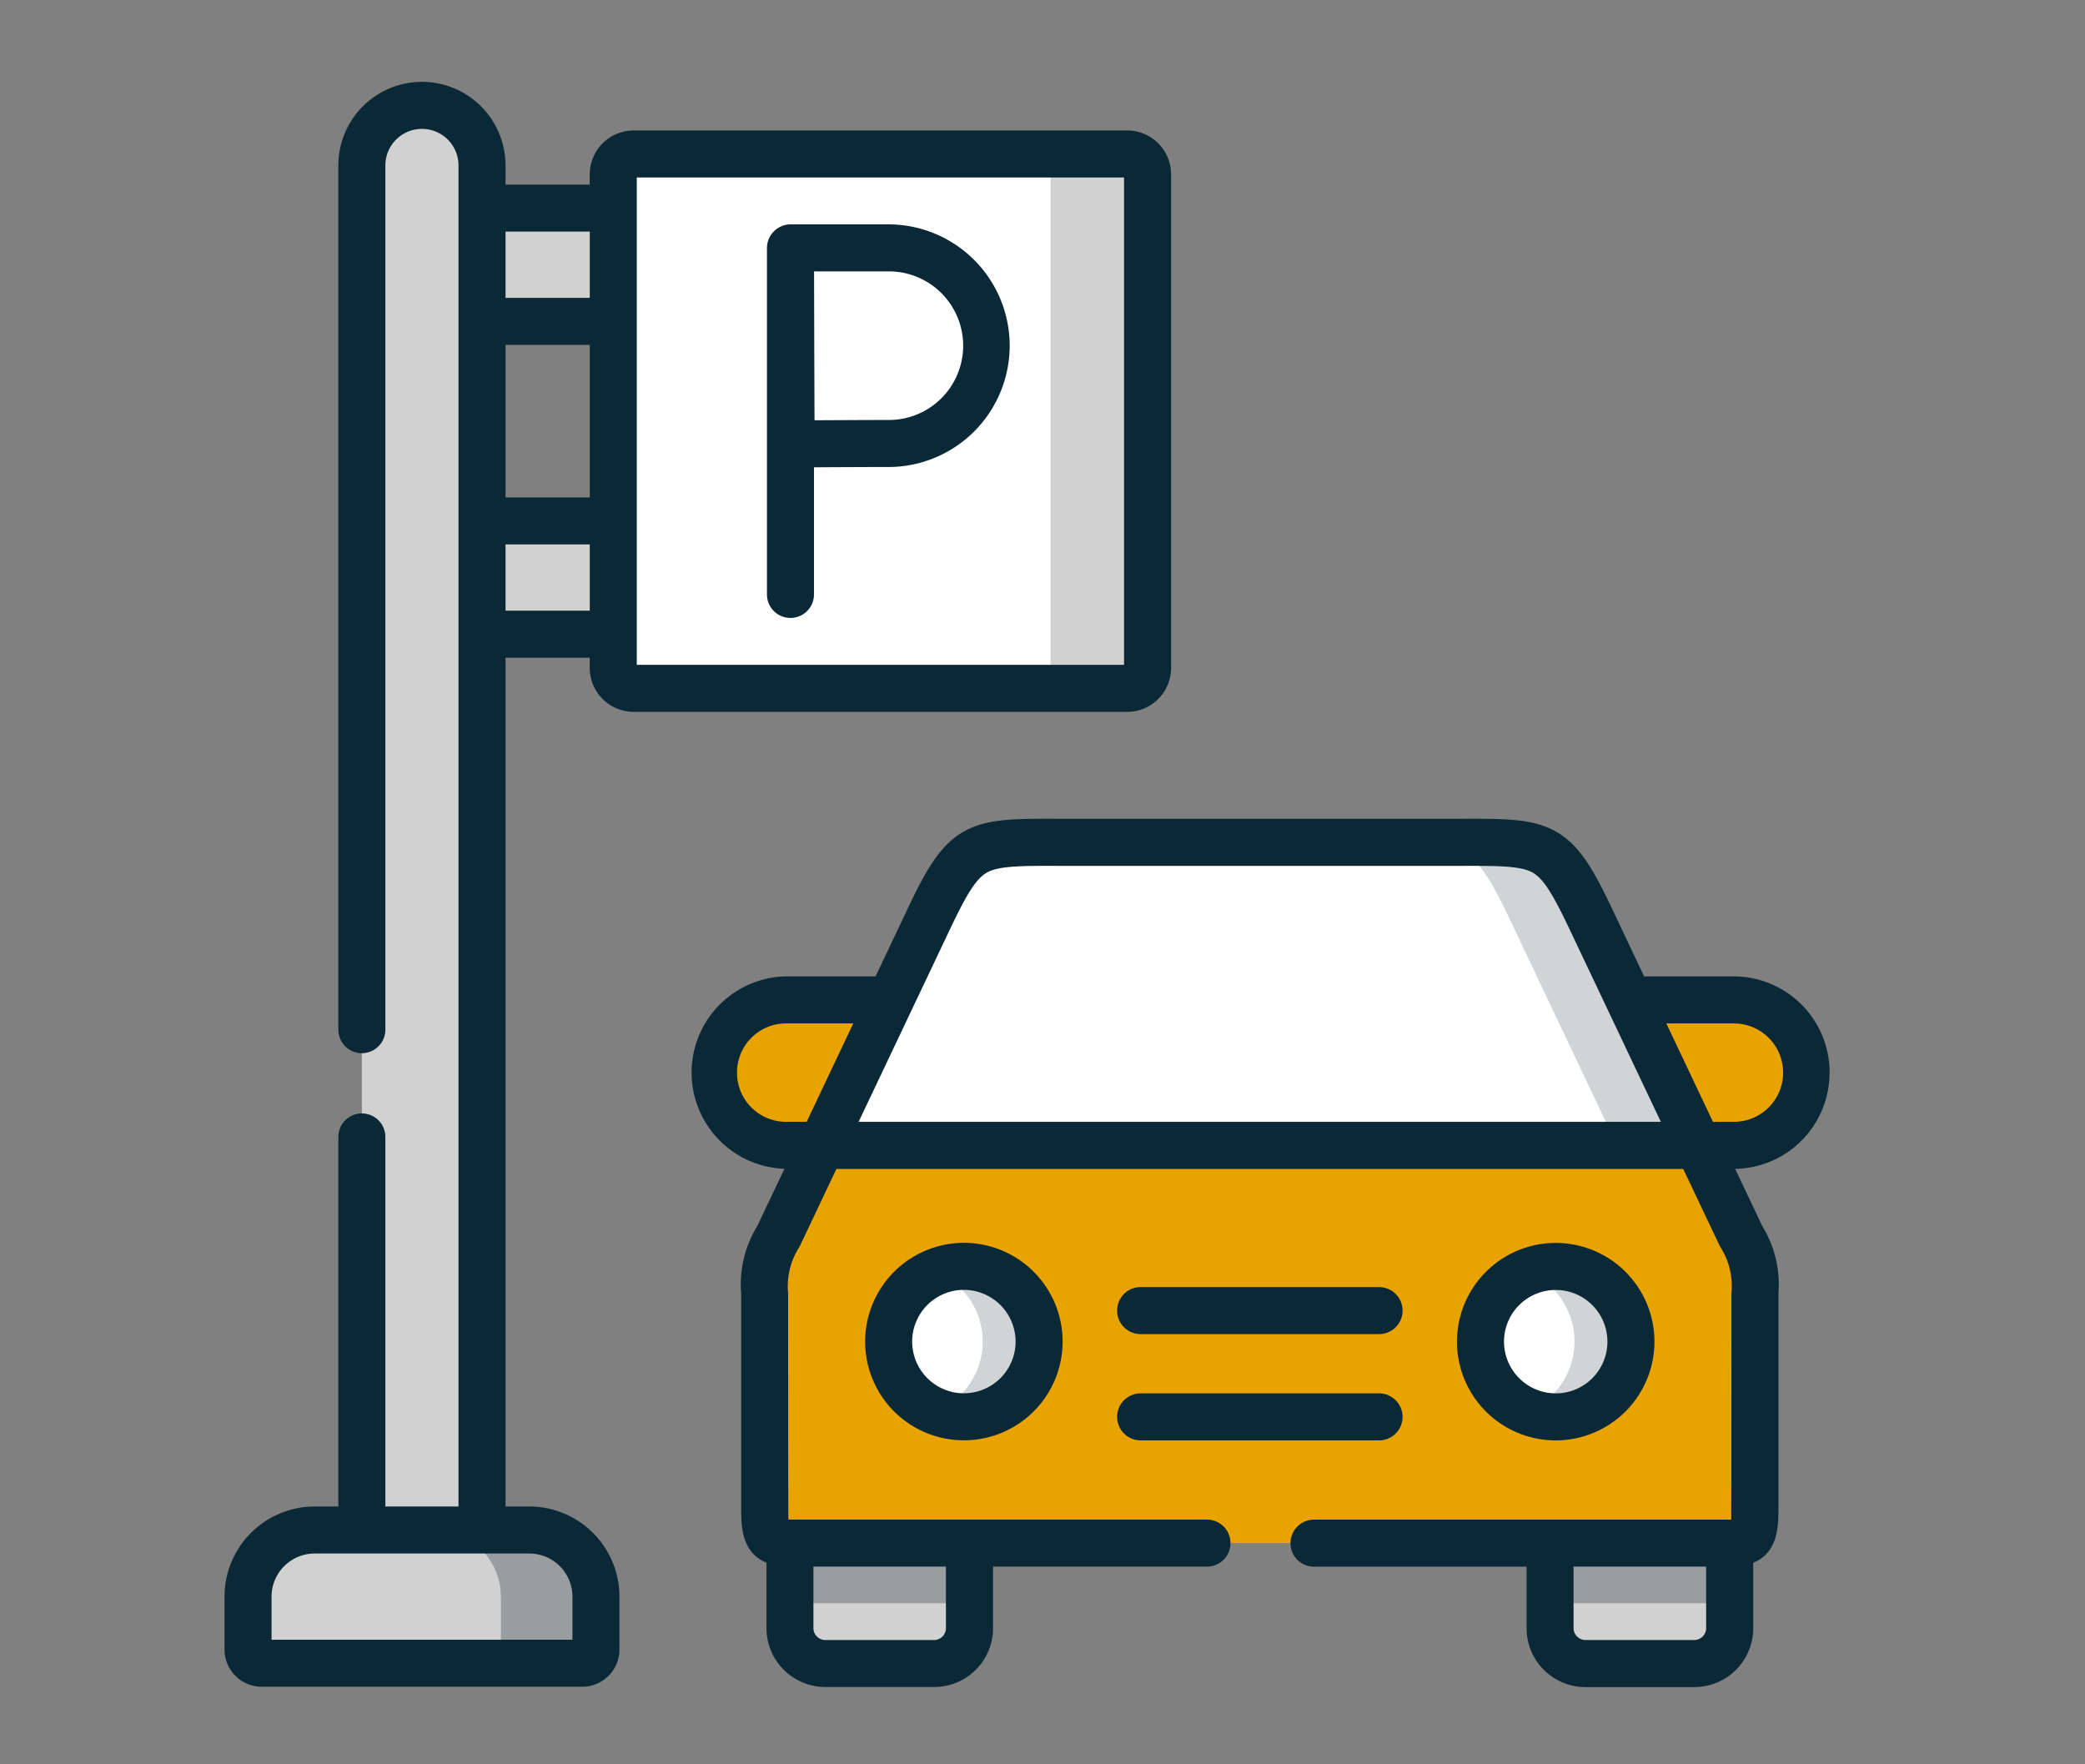 <svg xmlns="http://www.w3.org/2000/svg" width="130" height="110" viewBox="0 0 130 110">
  <rect x="0" y="0" width="130" height="110" fill="#808080" stroke="none"/>
  <g id="Gruppe_1469" data-name="Gruppe 1469" transform="translate(-462 -4074)">
    <g id="Gruppe_1431" data-name="Gruppe 1431" transform="translate(476 4079.104)">
      <g id="Gruppe_1410" data-name="Gruppe 1410" transform="translate(35.252 89.146)">
        <path id="Pfad_1621" data-name="Pfad 1621" d="M1268.89,464.185a2.209,2.209,0,0,0,2.2,2.2h6.8a2.2,2.2,0,0,0,2.194-2.2v-7.264H1268.89Z" transform="translate(-1268.89 -456.921)" fill="#d2d1d1" fill-rule="evenodd"/>
      </g>
      <g id="Gruppe_1411" data-name="Gruppe 1411" transform="translate(82.647 89.146)">
        <path id="Pfad_1622" data-name="Pfad 1622" d="M1430.322,464.185a2.209,2.209,0,0,0,2.2,2.2h6.8a2.209,2.209,0,0,0,2.2-2.2v-7.264h-11.2v7.264Z" transform="translate(-1430.322 -456.921)" fill="#d2d1d1" fill-rule="evenodd"/>
      </g>
      <g id="Gruppe_1412" data-name="Gruppe 1412" transform="translate(1.466 90.287)">
        <path id="Pfad_1623" data-name="Pfad 1623" d="M1154.657,469.114h19.99a.853.853,0,0,0,.853-.848v-3.308a4.167,4.167,0,0,0-4.156-4.15h-13.381a4.163,4.163,0,0,0-4.155,4.15v3.308A.851.851,0,0,0,1154.657,469.114Z" transform="translate(-1153.809 -460.809)" fill="#d2d1d1" fill-rule="evenodd"/>
      </g>
      <g id="Gruppe_1413" data-name="Gruppe 1413" transform="translate(8.563 1.466)">
        <path id="Pfad_1624" data-name="Pfad 1624" d="M1177.984,162.018v85.076h7.491V162.018a3.746,3.746,0,0,0-7.491,0Z" transform="translate(-1177.984 -158.272)" fill="#d2d1d1" fill-rule="evenodd"/>
      </g>
      <g id="Gruppe_1414" data-name="Gruppe 1414" transform="translate(24.238 4.497)">
        <path id="Pfad_1625" data-name="Pfad 1625" d="M1232.643,201.911h30.778a1.272,1.272,0,0,0,1.269-1.269V169.865a1.272,1.272,0,0,0-1.269-1.269h-30.778a1.272,1.272,0,0,0-1.269,1.269v30.778A1.272,1.272,0,0,0,1232.643,201.911Z" transform="translate(-1231.374 -168.596)" fill="#fff" fill-rule="evenodd"/>
      </g>
      <g id="Gruppe_1415" data-name="Gruppe 1415" transform="translate(16.054 27.374)">
        <path id="Pfad_1626" data-name="Pfad 1626" d="M1203.5,246.517h8.183v7.064H1203.5Z" transform="translate(-1203.499 -246.517)" fill="#d2d1d1" fill-rule="evenodd"/>
      </g>
      <g id="Gruppe_1416" data-name="Gruppe 1416" transform="translate(16.054 7.871)">
        <path id="Pfad_1627" data-name="Pfad 1627" d="M1203.5,180.089h8.183v7.064H1203.5Z" transform="translate(-1203.499 -180.089)" fill="#d2d1d1" fill-rule="evenodd"/>
      </g>
      <g id="Gruppe_1417" data-name="Gruppe 1417" transform="translate(50.24 4.497)">
        <path id="Pfad_1628" data-name="Pfad 1628" d="M1327.252,200.643V169.865a1.272,1.272,0,0,0-1.269-1.269h-6.045a1.271,1.271,0,0,1,1.263,1.269v30.778a1.271,1.271,0,0,1-1.263,1.269h6.045A1.272,1.272,0,0,0,1327.252,200.643Z" transform="translate(-1319.939 -168.596)" fill="#d2d1d1" fill-rule="evenodd"/>
      </g>
      <g id="Gruppe_1418" data-name="Gruppe 1418" transform="translate(13.079 90.287)">
        <path id="Pfad_1629" data-name="Pfad 1629" d="M1203.443,464.959a4.166,4.166,0,0,0-4.155-4.15h-5.923a4.162,4.162,0,0,1,4.15,4.15v3.308a.849.849,0,0,1-.837.848h5.912a.852.852,0,0,0,.853-.848Z" transform="translate(-1193.365 -460.809)" fill="#999d9f" fill-rule="evenodd"/>
      </g>
      <g id="Gruppe_1419" data-name="Gruppe 1419" transform="translate(33.67 62.49)">
        <path id="Pfad_1630" data-name="Pfad 1630" d="M1276.276,394.74h47.4c1.524,0,1.573-.6,1.573-2.222V379.747c0-2.233.105-2.116-.853-4.133l-2.693-5.674-27.326-3.812-27.326,3.812-2.687,5.674c-.958,2.017-.859,1.9-.859,4.133v12.771c0,1.618.055,2.222,1.579,2.222Z" transform="translate(-1263.502 -366.128)" fill="#e9a300" fill-rule="evenodd"/>
      </g>
      <g id="Gruppe_1420" data-name="Gruppe 1420" transform="translate(30.488 57.238)">
        <path id="Pfad_1631" data-name="Pfad 1631" d="M1252.661,352.77a4.527,4.527,0,0,0,4.5,4.532h2.233l5.352-4.532-1.052-4.532h-6.533a4.527,4.527,0,0,0-4.5,4.532Z" transform="translate(-1252.661 -348.238)" fill="#e9a300" fill-rule="evenodd"/>
      </g>
      <g id="Gruppe_1421" data-name="Gruppe 1421" transform="translate(87.279 57.238)">
        <path id="Pfad_1632" data-name="Pfad 1632" d="M1446.4,348.237l-.3,4.194,4.593,4.87h2.238a4.532,4.532,0,0,0,0-9.064H1446.4Z" transform="translate(-1446.098 -348.237)" fill="#e9a300" fill-rule="evenodd"/>
      </g>
      <g id="Gruppe_1422" data-name="Gruppe 1422" transform="translate(37.219 47.412)">
        <path id="Pfad_1633" data-name="Pfad 1633" d="M1275.59,333.659h54.652l-4.294-9.065-2.316-4.887c-2.377-5.014-2.842-4.953-8.516-4.937h-24.4c-5.668-.017-6.133-.078-8.51,4.937l-2.316,4.887Z" transform="translate(-1275.59 -314.769)" fill="#fff" fill-rule="evenodd"/>
      </g>
      <g id="Gruppe_1423" data-name="Gruppe 1423" transform="translate(73.427 47.412)">
        <path id="Pfad_1634" data-name="Pfad 1634" d="M1410.753,319.709c-2.377-5.014-2.842-4.953-8.516-4.937h-3.319c4.061.033,4.665.493,6.776,4.937l2.316,4.887,3.939,8.305.354.759h5.058l-4.294-9.065Z" transform="translate(-1398.918 -314.77)" fill="#d0d4d6" fill-rule="evenodd"/>
      </g>
      <g id="Gruppe_1424" data-name="Gruppe 1424" transform="translate(78.308 73.849)">
        <path id="Pfad_1635" data-name="Pfad 1635" d="M1415.544,409.509a4.69,4.69,0,1,0,4.687-4.693A4.69,4.69,0,0,0,1415.544,409.509Z" transform="translate(-1415.544 -404.816)" fill="#fff" fill-rule="evenodd"/>
      </g>
      <g id="Gruppe_1425" data-name="Gruppe 1425" transform="translate(41.403 73.849)">
        <path id="Pfad_1636" data-name="Pfad 1636" d="M1289.839,409.509a4.693,4.693,0,1,0,4.693-4.693,4.695,4.695,0,0,0-4.693,4.693Z" transform="translate(-1289.839 -404.816)" fill="#fff" fill-rule="evenodd"/>
      </g>
      <g id="Gruppe_1426" data-name="Gruppe 1426" transform="translate(44.339 73.849)">
        <path id="Pfad_1637" data-name="Pfad 1637" d="M1306.29,409.509a4.692,4.692,0,0,0-4.693-4.693,4.743,4.743,0,0,0-1.756.338,4.693,4.693,0,0,1,0,8.7,4.637,4.637,0,0,0,1.756.343A4.691,4.691,0,0,0,1306.29,409.509Z" transform="translate(-1299.84 -404.816)" fill="#d0d4d6" fill-rule="evenodd"/>
      </g>
      <g id="Gruppe_1427" data-name="Gruppe 1427" transform="translate(81.239 73.849)">
        <path id="Pfad_1638" data-name="Pfad 1638" d="M1431.976,409.509a4.691,4.691,0,0,0-4.693-4.693,4.743,4.743,0,0,0-1.757.338,4.693,4.693,0,0,1,0,8.7,4.638,4.638,0,0,0,1.757.343A4.691,4.691,0,0,0,1431.976,409.509Z" transform="translate(-1425.527 -404.816)" fill="#d0d4d6" fill-rule="evenodd"/>
      </g>
      <g id="Gruppe_1428" data-name="Gruppe 1428" transform="translate(35.252 91.102)">
        <path id="Pfad_1639" data-name="Pfad 1639" d="M1268.89,463.583h11.192v3.751H1268.89Z" transform="translate(-1268.89 -463.583)" fill="#999d9f" fill-rule="evenodd"/>
      </g>
      <g id="Gruppe_1429" data-name="Gruppe 1429" transform="translate(82.647 91.102)">
        <path id="Pfad_1640" data-name="Pfad 1640" d="M1430.322,463.583h11.2v3.751h-11.2Z" transform="translate(-1430.322 -463.583)" fill="#999d9f" fill-rule="evenodd"/>
      </g>
      <g id="Gruppe_1430" data-name="Gruppe 1430" transform="translate(0 0)">
        <path id="Pfad_1641" data-name="Pfad 1641" d="M1174.323,192.557H1205.1a2.738,2.738,0,0,0,2.734-2.735V159.044a2.738,2.738,0,0,0-2.734-2.735h-30.778a2.738,2.738,0,0,0-2.735,2.735v.639h-5.252V158.49a5.211,5.211,0,1,0-10.423,0v53.882a1.466,1.466,0,1,0,2.932,0V158.49a2.279,2.279,0,1,1,4.559,0V242.1h-4.559V219.06a1.466,1.466,0,0,0-2.932,0V242.1h-1.476a5.625,5.625,0,0,0-5.621,5.616v3.308a2.316,2.316,0,0,0,2.314,2.313h19.99a2.319,2.319,0,0,0,2.319-2.313v-3.308a5.625,5.625,0,0,0-5.621-5.616h-1.482V189.183h5.252v.639a2.739,2.739,0,0,0,2.735,2.735Zm-3.815,55.159v2.69h-18.76v-2.69a2.69,2.69,0,0,1,2.689-2.684h13.381A2.69,2.69,0,0,1,1170.508,247.716Zm-4.171-78.036h5.252v9.507h-5.252Zm8.183-10.439H1204.9v30.384H1174.52V159.242Zm-2.932,3.374v4.132h-5.252v-4.132Zm-5.252,23.635v-4.132h5.252v4.132Z" transform="translate(-1148.816 -153.279)" fill="#0a2835"/>
        <path id="Pfad_1642" data-name="Pfad 1642" d="M1318.721,325.6a5.989,5.989,0,0,0-5.965-6h-5.6l-1.919-4.049c-1.159-2.444-2.035-4.112-3.59-4.984-1.436-.806-3.075-.8-6.058-.791H1270.8c-2.978-.01-4.618-.014-6.054.791-1.555.873-2.431,2.54-3.589,4.984l-1.919,4.049h-5.6a6,6,0,0,0-.081,11.995l-1.7,3.58a6.941,6.941,0,0,0-1,4.2c0,.17,0,13.335,0,13.335,0,1.108,0,2.814,1.579,3.443v4.087a3.67,3.67,0,0,0,3.665,3.665h6.8a3.667,3.667,0,0,0,3.66-3.665V356.4H1279.9a1.466,1.466,0,0,0,0-2.932h-26.1c-.015-.245-.015-13.929-.016-14.1a4.553,4.553,0,0,1,.719-2.928l2.292-4.835h52.8l2.293,4.837a4.5,4.5,0,0,1,.713,2.9c0,.181,0,13.883-.016,14.129h-26.012a1.466,1.466,0,1,0,0,2.932h13.255v3.842a3.669,3.669,0,0,0,3.666,3.665h6.8a3.67,3.67,0,0,0,3.665-3.665v-4.088c1.572-.63,1.573-2.335,1.573-3.442,0,0,0-13.182,0-13.359a6.953,6.953,0,0,0-1-4.173l-1.7-3.582a5.989,5.989,0,0,0,5.885-6Zm-68.122,0a3.053,3.053,0,0,1,3.033-3.066h4.215l-2.907,6.133h-1.308a3.053,3.053,0,0,1-3.033-3.066Zm13.025,30.8v3.842a.741.741,0,0,1-.728.734h-6.8a.743.743,0,0,1-.734-.734V356.4Zm.181-39.589c1.028-2.17,1.646-3.274,2.374-3.683.763-.428,2.209-.425,4.61-.416h24.8c2.4-.008,3.851-.012,4.615.416.729.409,1.346,1.513,2.374,3.683l5.621,11.857h-50.019Zm47.219,43.431a.743.743,0,0,1-.734.733h-6.8a.743.743,0,0,1-.733-.733V356.4h8.265Zm1.732-31.574h-1.308l-2.907-6.133h4.215a3.066,3.066,0,0,1,0,6.133Z" transform="translate(-1218.645 -263.83)" fill="#0a2835"/>
        <path id="Pfad_1643" data-name="Pfad 1643" d="M1339.832,412.153H1354.7a1.466,1.466,0,0,0,0-2.932h-14.865a1.466,1.466,0,1,0,0,2.932Z" transform="translate(-1282.716 -334.079)" fill="#0a2835"/>
        <path id="Pfad_1644" data-name="Pfad 1644" d="M1339.832,434.723H1354.7a1.466,1.466,0,0,0,0-2.932h-14.865a1.466,1.466,0,1,0,0,2.932Z" transform="translate(-1282.716 -350.023)" fill="#0a2835"/>
        <path id="Pfad_1645" data-name="Pfad 1645" d="M1422.864,405.982a6.156,6.156,0,1,0-6.153,6.159A6.163,6.163,0,0,0,1422.864,405.982Zm-9.38,0a3.224,3.224,0,1,1,3.227,3.227A3.231,3.231,0,0,1,1413.484,405.982Z" transform="translate(-1333.709 -327.44)" fill="#0a2835"/>
        <path id="Pfad_1646" data-name="Pfad 1646" d="M1284.864,405.982a6.156,6.156,0,1,0,6.153-6.159,6.163,6.163,0,0,0-6.153,6.159Zm9.38,0a3.224,3.224,0,1,1-3.227-3.227A3.23,3.23,0,0,1,1294.244,405.982Z" transform="translate(-1244.922 -327.44)" fill="#0a2835"/>
      </g>
      <path id="Pfad_1647" data-name="Pfad 1647" d="M1271.494,183.544h-6.016a1.482,1.482,0,0,0-1.466,1.466v21.606a1.466,1.466,0,0,0,2.932,0v-7.927c1.409-.008,3.507-.018,4.55-.018a7.564,7.564,0,1,0,0-15.127Zm0,12.195c-1.037,0-3.1.011-4.516.018-.008-1.447-.025-7.777-.029-9.281h4.546a4.633,4.633,0,1,1,0,9.263Z" transform="translate(-1230.192 -174.659)" fill="#0a2835"/>
    </g>
    <rect id="Rechteck_184" data-name="Rechteck 184" width="130" height="110" transform="translate(462 4074)" fill="none"/>
  </g>
</svg>
